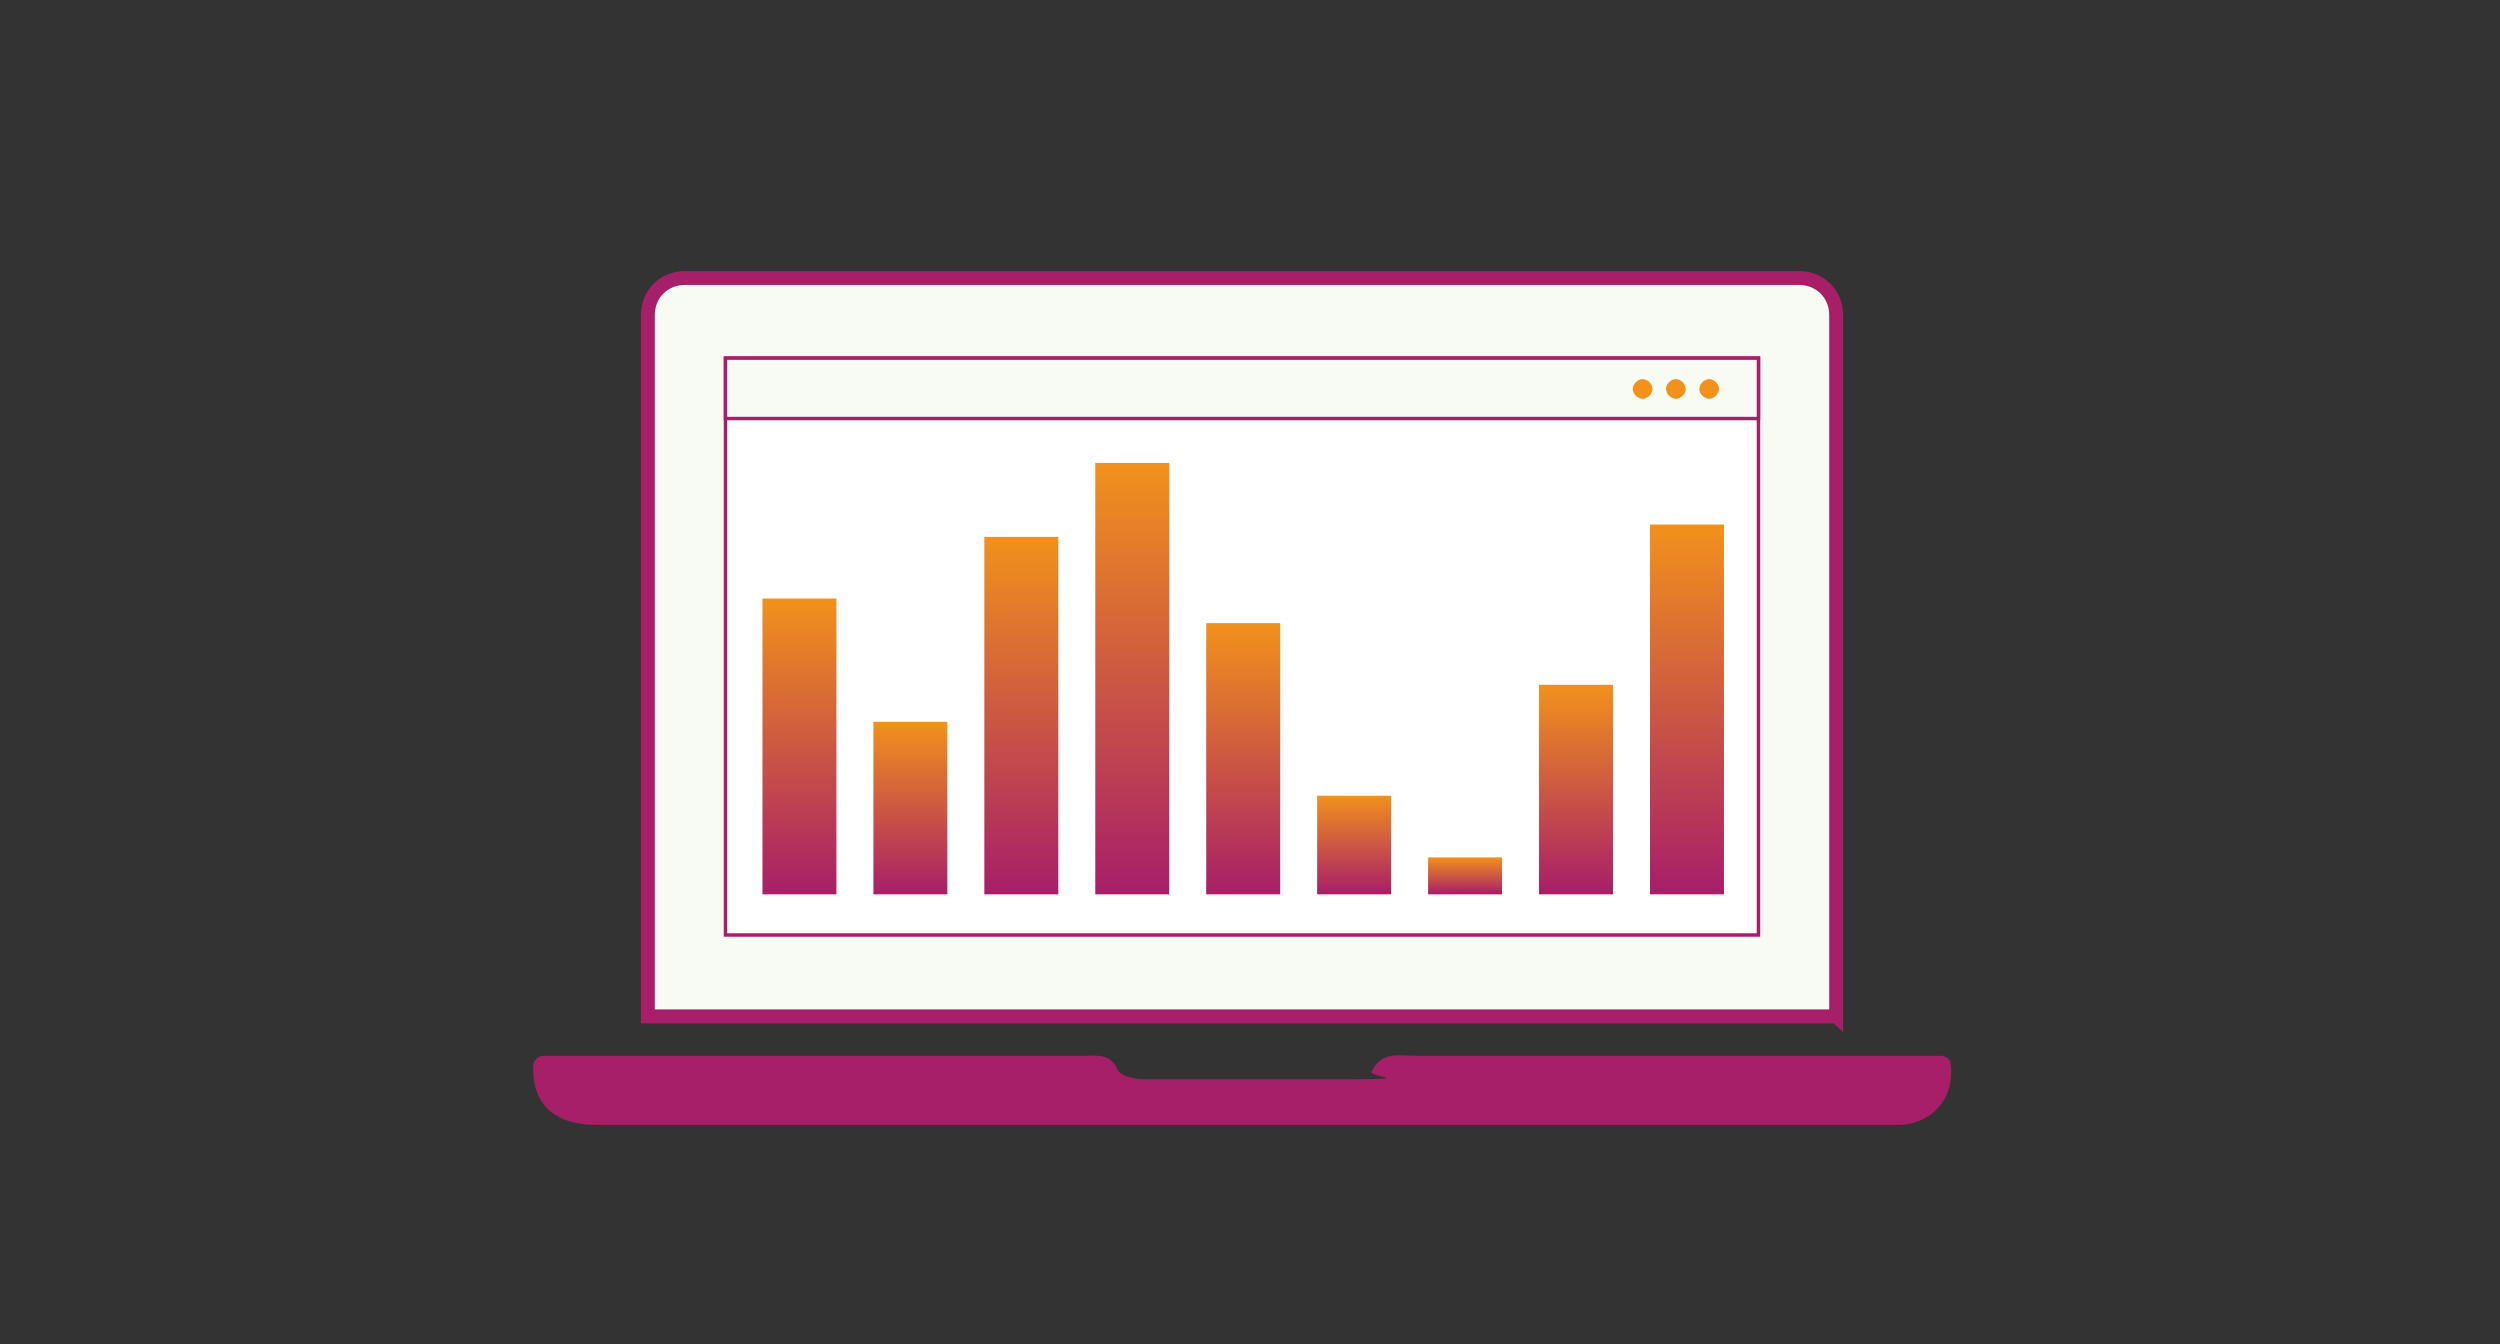 <?xml version="1.0" encoding="UTF-8"?>
<svg id="Layer_1" xmlns="http://www.w3.org/2000/svg" xmlns:xlink="http://www.w3.org/1999/xlink" viewBox="0 0 720 387.1">
  <rect x="0" y="0" width="720" height="387.1" fill="#333333" stroke="none"/>
  <defs>
    <style>
      .cls-1 {
        stroke-width: 4px;
      }

      .cls-1, .cls-2, .cls-3 {
        stroke: #a71e69;
        stroke-miterlimit: 10;
      }

      .cls-1, .cls-3 {
        fill: #f7fbf4;
      }

      .cls-4 {
        fill: url(#Unbenannter_Verlauf_9-4);
      }

      .cls-5 {
        fill: url(#Unbenannter_Verlauf_9-6);
      }

      .cls-2 {
        fill: #fff;
      }

      .cls-6 {
        fill: url(#Unbenannter_Verlauf_9-3);
      }

      .cls-7 {
        fill: #a71e69;
      }

      .cls-8 {
        fill: url(#Unbenannter_Verlauf_9-5);
      }

      .cls-9 {
        fill: #f2911c;
      }

      .cls-10 {
        fill: url(#Unbenannter_Verlauf_9-8);
      }

      .cls-11 {
        fill: url(#Unbenannter_Verlauf_9-7);
      }

      .cls-12 {
        fill: url(#Unbenannter_Verlauf_9-2);
      }

      .cls-13 {
        fill: url(#Unbenannter_Verlauf_9);
      }

      .cls-14 {
        fill: url(#Unbenannter_Verlauf_9-9);
      }
    </style>
    <linearGradient id="Unbenannter_Verlauf_9" data-name="Unbenannter Verlauf 9" x1="230.24" y1="1180.37" x2="230.24" y2="1265.57" gradientTransform="translate(0 -1008)" gradientUnits="userSpaceOnUse">
      <stop offset="0" stop-color="#f2911c"/>
      <stop offset="1" stop-color="#a71e69"/>
    </linearGradient>
    <linearGradient id="Unbenannter_Verlauf_9-2" data-name="Unbenannter Verlauf 9" x1="262.19" y1="1215.87" x2="262.19" xlink:href="#Unbenannter_Verlauf_9"/>
    <linearGradient id="Unbenannter_Verlauf_9-3" data-name="Unbenannter Verlauf 9" x1="358.04" y1="1187.47" x2="358.04" xlink:href="#Unbenannter_Verlauf_9"/>
    <linearGradient id="Unbenannter_Verlauf_9-4" data-name="Unbenannter Verlauf 9" x1="389.99" y1="1237.17" x2="389.99" xlink:href="#Unbenannter_Verlauf_9"/>
    <linearGradient id="Unbenannter_Verlauf_9-5" data-name="Unbenannter Verlauf 9" x1="421.94" y1="1254.92" x2="421.94" xlink:href="#Unbenannter_Verlauf_9"/>
    <linearGradient id="Unbenannter_Verlauf_9-6" data-name="Unbenannter Verlauf 9" x1="453.9" y1="1205.22" x2="453.9" xlink:href="#Unbenannter_Verlauf_9"/>
    <linearGradient id="Unbenannter_Verlauf_9-7" data-name="Unbenannter Verlauf 9" x1="485.85" y1="1159.07" x2="485.85" xlink:href="#Unbenannter_Verlauf_9"/>
    <linearGradient id="Unbenannter_Verlauf_9-8" data-name="Unbenannter Verlauf 9" x1="294.14" y1="1162.62" x2="294.14" xlink:href="#Unbenannter_Verlauf_9"/>
    <linearGradient id="Unbenannter_Verlauf_9-9" data-name="Unbenannter Verlauf 9" x1="326.09" y1="1141.32" x2="326.09" xlink:href="#Unbenannter_Verlauf_9"/>
  </defs>
  <g id="Ebene_1">
    <path class="cls-7" d="M153.56,306.91c0-1.42,1.42-2.84,2.84-2.84h156.2c3.55,0,7.1-.71,9.23,3.91.71,1.78,4.62,2.84,7.46,2.84h59.29c19.88,0,5.68-.71,6.39-2.13,2.84-6.04,7.81-4.62,12.78-4.62h151.23c1.42,0,2.84,1.07,2.84,2.49,1.07,9.59-4.97,16.69-14.2,17.4H171.66c-11.72,0-18.46-5.68-18.11-17.04Z"/>
    <g>
      <path class="cls-1" d="M528.8,292.71H186.58V90.72c0-6.04,4.62-10.65,10.65-10.65h320.93c6.04,0,10.65,4.62,10.65,10.65,0,0,0,202,0,202Z"/>
      <path class="cls-2" d="M506.44,103.14H208.94v166.14h297.5V103.14Z"/>
      <path class="cls-3" d="M506.44,103.14H208.94v17.4h297.5v-17.4Z"/>
    </g>
    <path class="cls-9" d="M473.07,114.86c1.42,0,2.84-1.42,2.84-2.84s-1.42-2.84-2.84-2.84-2.84,1.42-2.84,2.84,1.42,2.84,2.84,2.84Z"/>
    <path class="cls-9" d="M482.65,114.86c1.42,0,2.84-1.42,2.84-2.84s-1.42-2.84-2.84-2.84-2.84,1.42-2.84,2.84,1.42,2.84,2.84,2.84Z"/>
    <path class="cls-9" d="M492.24,114.86c1.42,0,2.84-1.42,2.84-2.84s-1.42-2.84-2.84-2.84-2.84,1.42-2.84,2.84,1.42,2.84,2.84,2.84Z"/>
    <path class="cls-13" d="M219.59,172.37h21.3v85.2h-21.3v-85.2Z"/>
    <path class="cls-12" d="M251.54,207.87h21.3v49.7h-21.3s0-49.7,0-49.7Z"/>
    <path class="cls-6" d="M347.39,179.47h21.3v78.1h-21.3v-78.1Z"/>
    <path class="cls-4" d="M379.34,229.17h21.3v28.4h-21.3v-28.4Z"/>
    <path class="cls-8" d="M411.29,246.92h21.3v10.65h-21.3v-10.65Z"/>
    <path class="cls-5" d="M443.24,197.22h21.3v60.35h-21.3v-60.35Z"/>
    <path class="cls-11" d="M475.2,151.07h21.3v106.5h-21.3v-106.5Z"/>
    <path class="cls-10" d="M283.49,154.62h21.3v102.95h-21.3v-102.95Z"/>
    <path class="cls-14" d="M315.44,133.32h21.3v124.25h-21.3v-124.25Z"/>
  </g>
</svg>